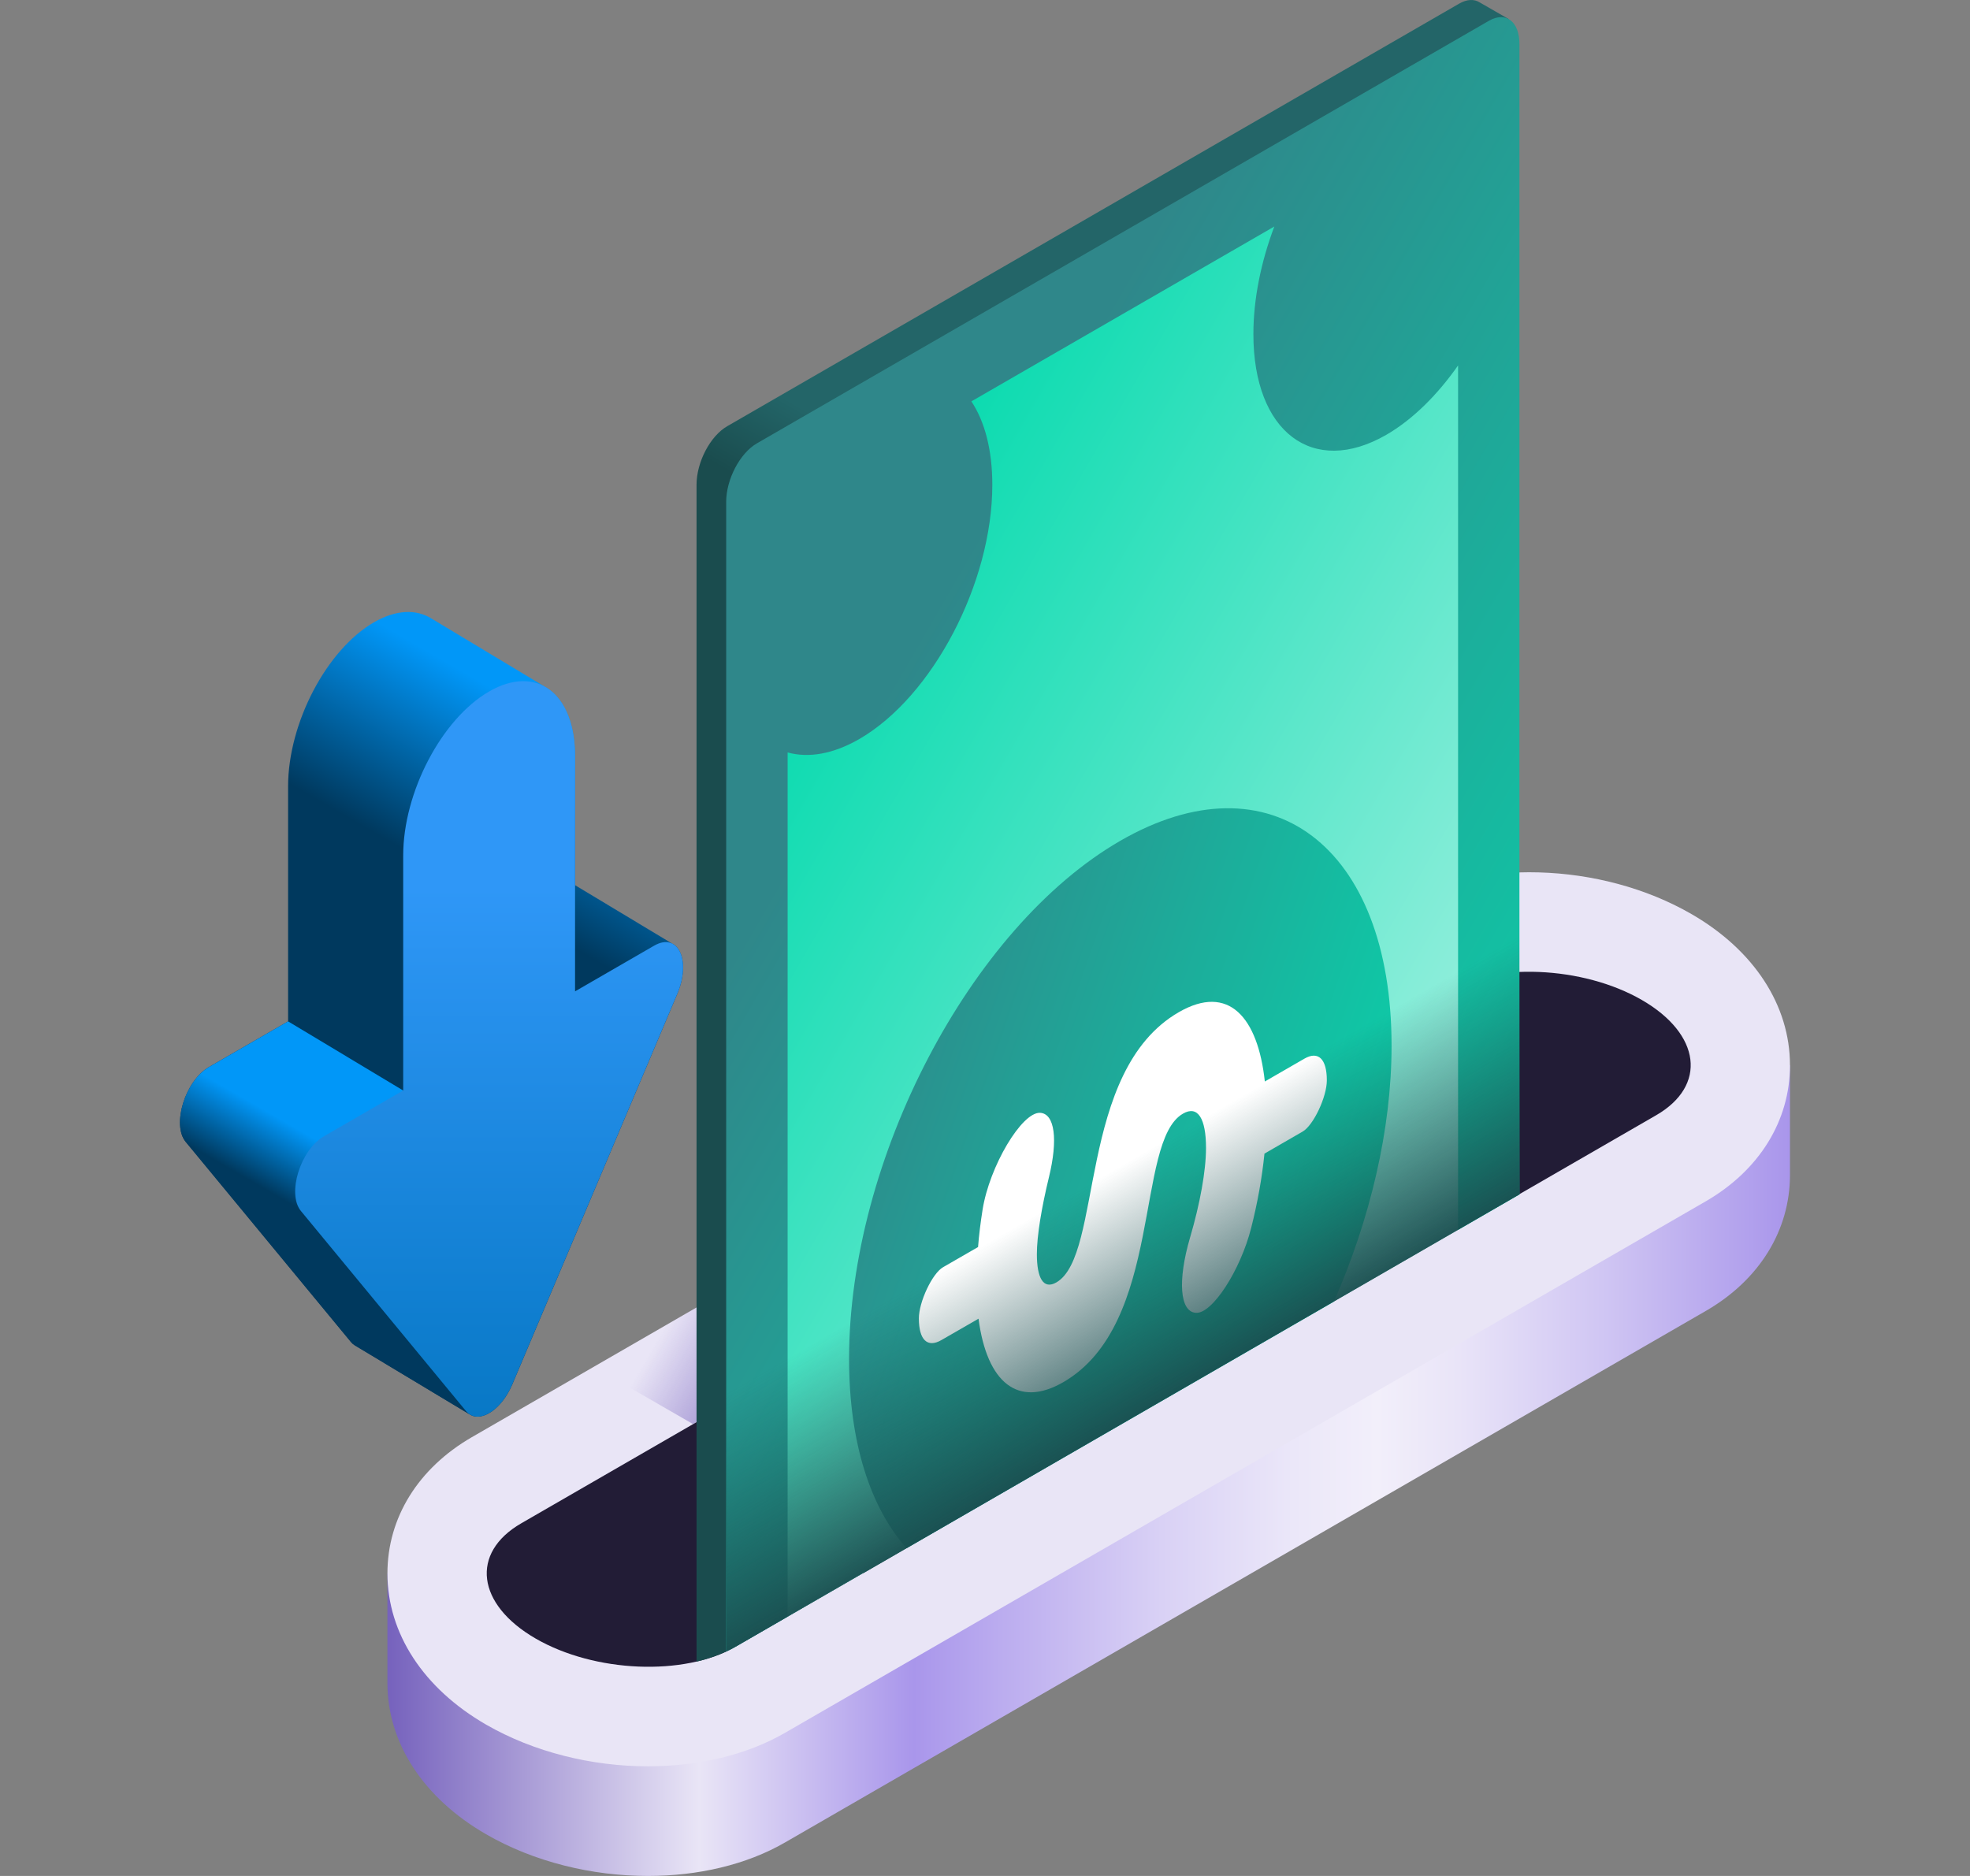<svg width="21" height="20" viewBox="0 0 21 20" fill="none" xmlns="http://www.w3.org/2000/svg">
<rect x="0" y="0" width="21" height="20" fill="#808080" stroke="none"/>
<g clip-path="url(#clip0_242_3038)">
<path d="M4.13 16.774V17.943C4.13 18.582 4.513 19.169 5.181 19.555C5.693 19.851 6.31 20 6.907 20C7.438 20 7.955 19.882 8.368 19.643L18.184 13.976C18.754 13.647 19.081 13.118 19.081 12.526V11.356L4.13 16.774Z" fill="url(#paint0_linear_242_3038)"/>
<path d="M18.031 9.745C17.063 9.186 15.723 9.149 14.844 9.656L5.028 15.323C4.458 15.653 4.13 16.181 4.13 16.774C4.13 17.413 4.513 18 5.181 18.386C5.693 18.681 6.31 18.831 6.907 18.831C7.438 18.831 7.955 18.713 8.368 18.474L18.184 12.807C18.754 12.477 19.081 11.949 19.081 11.357C19.081 10.718 18.698 10.13 18.031 9.745Z" fill="#E9E5F6"/>
<path d="M6.329 14.572L7.387 15.182L7.741 14.978L7.766 13.742L6.329 14.572Z" fill="url(#paint1_linear_242_3038)"/>
<path d="M15.373 10.573L5.557 16.24C5.011 16.555 5.08 17.105 5.71 17.469C6.34 17.833 7.293 17.872 7.839 17.557L17.654 11.89C18.2 11.575 18.132 11.025 17.502 10.661C16.872 10.297 15.918 10.258 15.373 10.573Z" fill="#221C36"/>
<path d="M7.747 17.605L16.082 0.203L15.774 0.026C15.716 -0.011 15.639 -0.01 15.554 0.039L7.752 4.544C7.571 4.648 7.425 4.927 7.425 5.168V17.715C7.54 17.688 7.649 17.651 7.747 17.605Z" fill="url(#paint2_linear_242_3038)"/>
<path d="M7.781 5.515V17.498L8.396 17.235L16.157 12.757V0.679L7.781 5.515Z" fill="url(#paint3_linear_242_3038)"/>
<path d="M15.871 0.222L8.068 4.727C7.888 4.831 7.741 5.11 7.741 5.351V17.607C7.775 17.592 7.808 17.575 7.839 17.557L8.396 17.236V8.022C8.617 8.083 8.879 8.041 9.16 7.879C9.943 7.426 10.578 6.213 10.578 5.169C10.578 4.793 10.496 4.492 10.355 4.279L13.584 2.415C13.443 2.79 13.361 3.187 13.361 3.562C13.361 4.607 13.996 5.087 14.779 4.635C15.06 4.472 15.322 4.211 15.543 3.896V13.112L16.197 12.734V0.469C16.197 0.228 16.051 0.118 15.871 0.222Z" fill="url(#paint4_linear_242_3038)"/>
<path d="M14.22 13.876C14.604 13 14.834 12.044 14.834 11.149C14.834 9.02 13.539 8.042 11.942 8.964C10.345 9.886 9.051 12.359 9.051 14.488C9.051 15.383 9.28 16.074 9.664 16.506L14.22 13.876Z" fill="url(#paint5_linear_242_3038)"/>
<path d="M13.904 11.287L13.483 11.53C13.409 10.846 13.098 10.484 12.566 10.791C11.477 11.42 11.762 13.382 11.261 13.672C11.122 13.752 11.053 13.625 11.053 13.371C11.053 13.173 11.103 12.875 11.181 12.553C11.28 12.149 11.244 11.873 11.088 11.864C10.893 11.853 10.547 12.434 10.474 12.898C10.453 13.031 10.436 13.164 10.426 13.295L10.053 13.51C9.938 13.576 9.795 13.88 9.795 14.056C9.795 14.285 9.886 14.373 10.035 14.287L10.431 14.059C10.521 14.744 10.854 15.013 11.334 14.736C12.406 14.117 12.095 12.17 12.61 11.873C12.77 11.78 12.856 11.927 12.856 12.238C12.856 12.482 12.792 12.834 12.685 13.197C12.552 13.653 12.577 13.982 12.745 13.996L12.748 13.996C12.92 14.011 13.223 13.545 13.338 13.089C13.405 12.825 13.453 12.557 13.479 12.299L13.886 12.064C14.001 11.998 14.144 11.694 14.144 11.518C14.144 11.289 14.053 11.201 13.904 11.287Z" fill="white"/>
<path d="M7.187 10.072C7.181 10.068 7.174 10.064 7.167 10.061L6.13 9.437V8.064C6.13 7.691 6.004 7.43 5.806 7.32L5.806 7.32L4.604 6.597C4.441 6.493 4.225 6.497 3.987 6.634C3.481 6.926 3.071 7.71 3.071 8.384V10.889L2.227 11.376C1.974 11.522 1.829 11.991 1.98 12.174L3.74 14.306C3.753 14.322 3.767 14.334 3.782 14.343V14.343L5.008 15.08L5.008 15.08C5.139 15.162 5.35 15.02 5.461 14.759L7.22 10.595C7.32 10.359 7.291 10.147 7.187 10.072Z" fill="url(#paint6_linear_242_3038)"/>
<path d="M3.071 10.889L2.227 11.376C1.974 11.522 1.829 11.991 1.98 12.174L3.74 14.306C3.753 14.322 3.767 14.334 3.782 14.343V14.343L5.008 15.08L5.008 15.08L4.298 11.626L3.071 10.889Z" fill="url(#paint7_linear_242_3038)"/>
<path d="M3.208 12.911L4.967 15.043C5.09 15.193 5.338 15.05 5.461 14.758L7.22 10.595C7.371 10.237 7.227 9.935 6.973 10.082L6.13 10.569V8.064C6.13 7.39 5.72 7.08 5.214 7.372C4.708 7.664 4.298 8.447 4.298 9.121V11.626L3.455 12.113C3.201 12.259 3.057 12.728 3.208 12.911Z" fill="url(#paint8_linear_242_3038)"/>
<path d="M7.741 14.388V17.607C7.775 17.591 7.808 17.575 7.839 17.557L9.202 16.77V16.773L16.197 12.734V9.506L7.741 14.388Z" fill="url(#paint9_linear_242_3038)"/>
</g>
<defs>
<linearGradient id="paint0_linear_242_3038" x1="4.13" y1="15.678" x2="19.081" y2="15.678" gradientUnits="userSpaceOnUse">
<stop stop-color="#7662BD"/>
<stop offset="0.222" stop-color="#E9E5F6"/>
<stop offset="0.375" stop-color="#A996EB"/>
<stop offset="0.437" stop-color="#BBACEF"/>
<stop offset="0.552" stop-color="#D9D1F5"/>
<stop offset="0.646" stop-color="#EBE7F9"/>
<stop offset="0.706" stop-color="#F2EFFA"/>
<stop offset="0.764" stop-color="#E9E4F8"/>
<stop offset="0.866" stop-color="#D0C6F3"/>
<stop offset="1" stop-color="#A996EB"/>
</linearGradient>
<linearGradient id="paint1_linear_242_3038" x1="8.52" y1="15.007" x2="7.07" y2="14.17" gradientUnits="userSpaceOnUse">
<stop stop-color="#7662BD"/>
<stop offset="1" stop-color="#7662BD" stop-opacity="0"/>
</linearGradient>
<linearGradient id="paint2_linear_242_3038" x1="10.342" y1="6.514" x2="10.834" y2="5.661" gradientUnits="userSpaceOnUse">
<stop stop-color="#1A4C4E"/>
<stop offset="1" stop-color="#236568"/>
</linearGradient>
<linearGradient id="paint3_linear_242_3038" x1="8.319" y1="6.981" x2="16.03" y2="11.433" gradientUnits="userSpaceOnUse">
<stop stop-color="#06DAAE"/>
<stop offset="1" stop-color="#9BF0DF"/>
</linearGradient>
<linearGradient id="paint4_linear_242_3038" x1="9.389" y1="7.449" x2="18.518" y2="12.72" gradientUnits="userSpaceOnUse">
<stop stop-color="#2F878A"/>
<stop offset="1" stop-color="#06DAAE"/>
</linearGradient>
<linearGradient id="paint5_linear_242_3038" x1="8.558" y1="12.008" x2="15.338" y2="14.355" gradientUnits="userSpaceOnUse">
<stop stop-color="#2F878A"/>
<stop offset="1" stop-color="#06DAAE"/>
</linearGradient>
<linearGradient id="paint6_linear_242_3038" x1="5.245" y1="9.603" x2="6.228" y2="7.901" gradientUnits="userSpaceOnUse">
<stop stop-color="#00395E"/>
<stop offset="1" stop-color="#0197F8"/>
</linearGradient>
<linearGradient id="paint7_linear_242_3038" x1="3.628" y1="13.143" x2="3.994" y2="12.509" gradientUnits="userSpaceOnUse">
<stop stop-color="#00395E"/>
<stop offset="1" stop-color="#0197F8"/>
</linearGradient>
<linearGradient id="paint8_linear_242_3038" x1="5.214" y1="16.236" x2="5.214" y2="9.464" gradientUnits="userSpaceOnUse">
<stop stop-color="#0072BC"/>
<stop offset="1" stop-color="#2F97F7"/>
</linearGradient>
<linearGradient id="paint9_linear_242_3038" x1="12.744" y1="14.899" x2="11.476" y2="12.702" gradientUnits="userSpaceOnUse">
<stop stop-color="#1A4C4E"/>
<stop offset="1" stop-color="#1A4C4E" stop-opacity="0"/>
</linearGradient>
<clipPath id="clip0_242_3038">
<rect width="20" height="20" fill="white" transform="translate(0.5)"/>
</clipPath>
</defs>
</svg>
